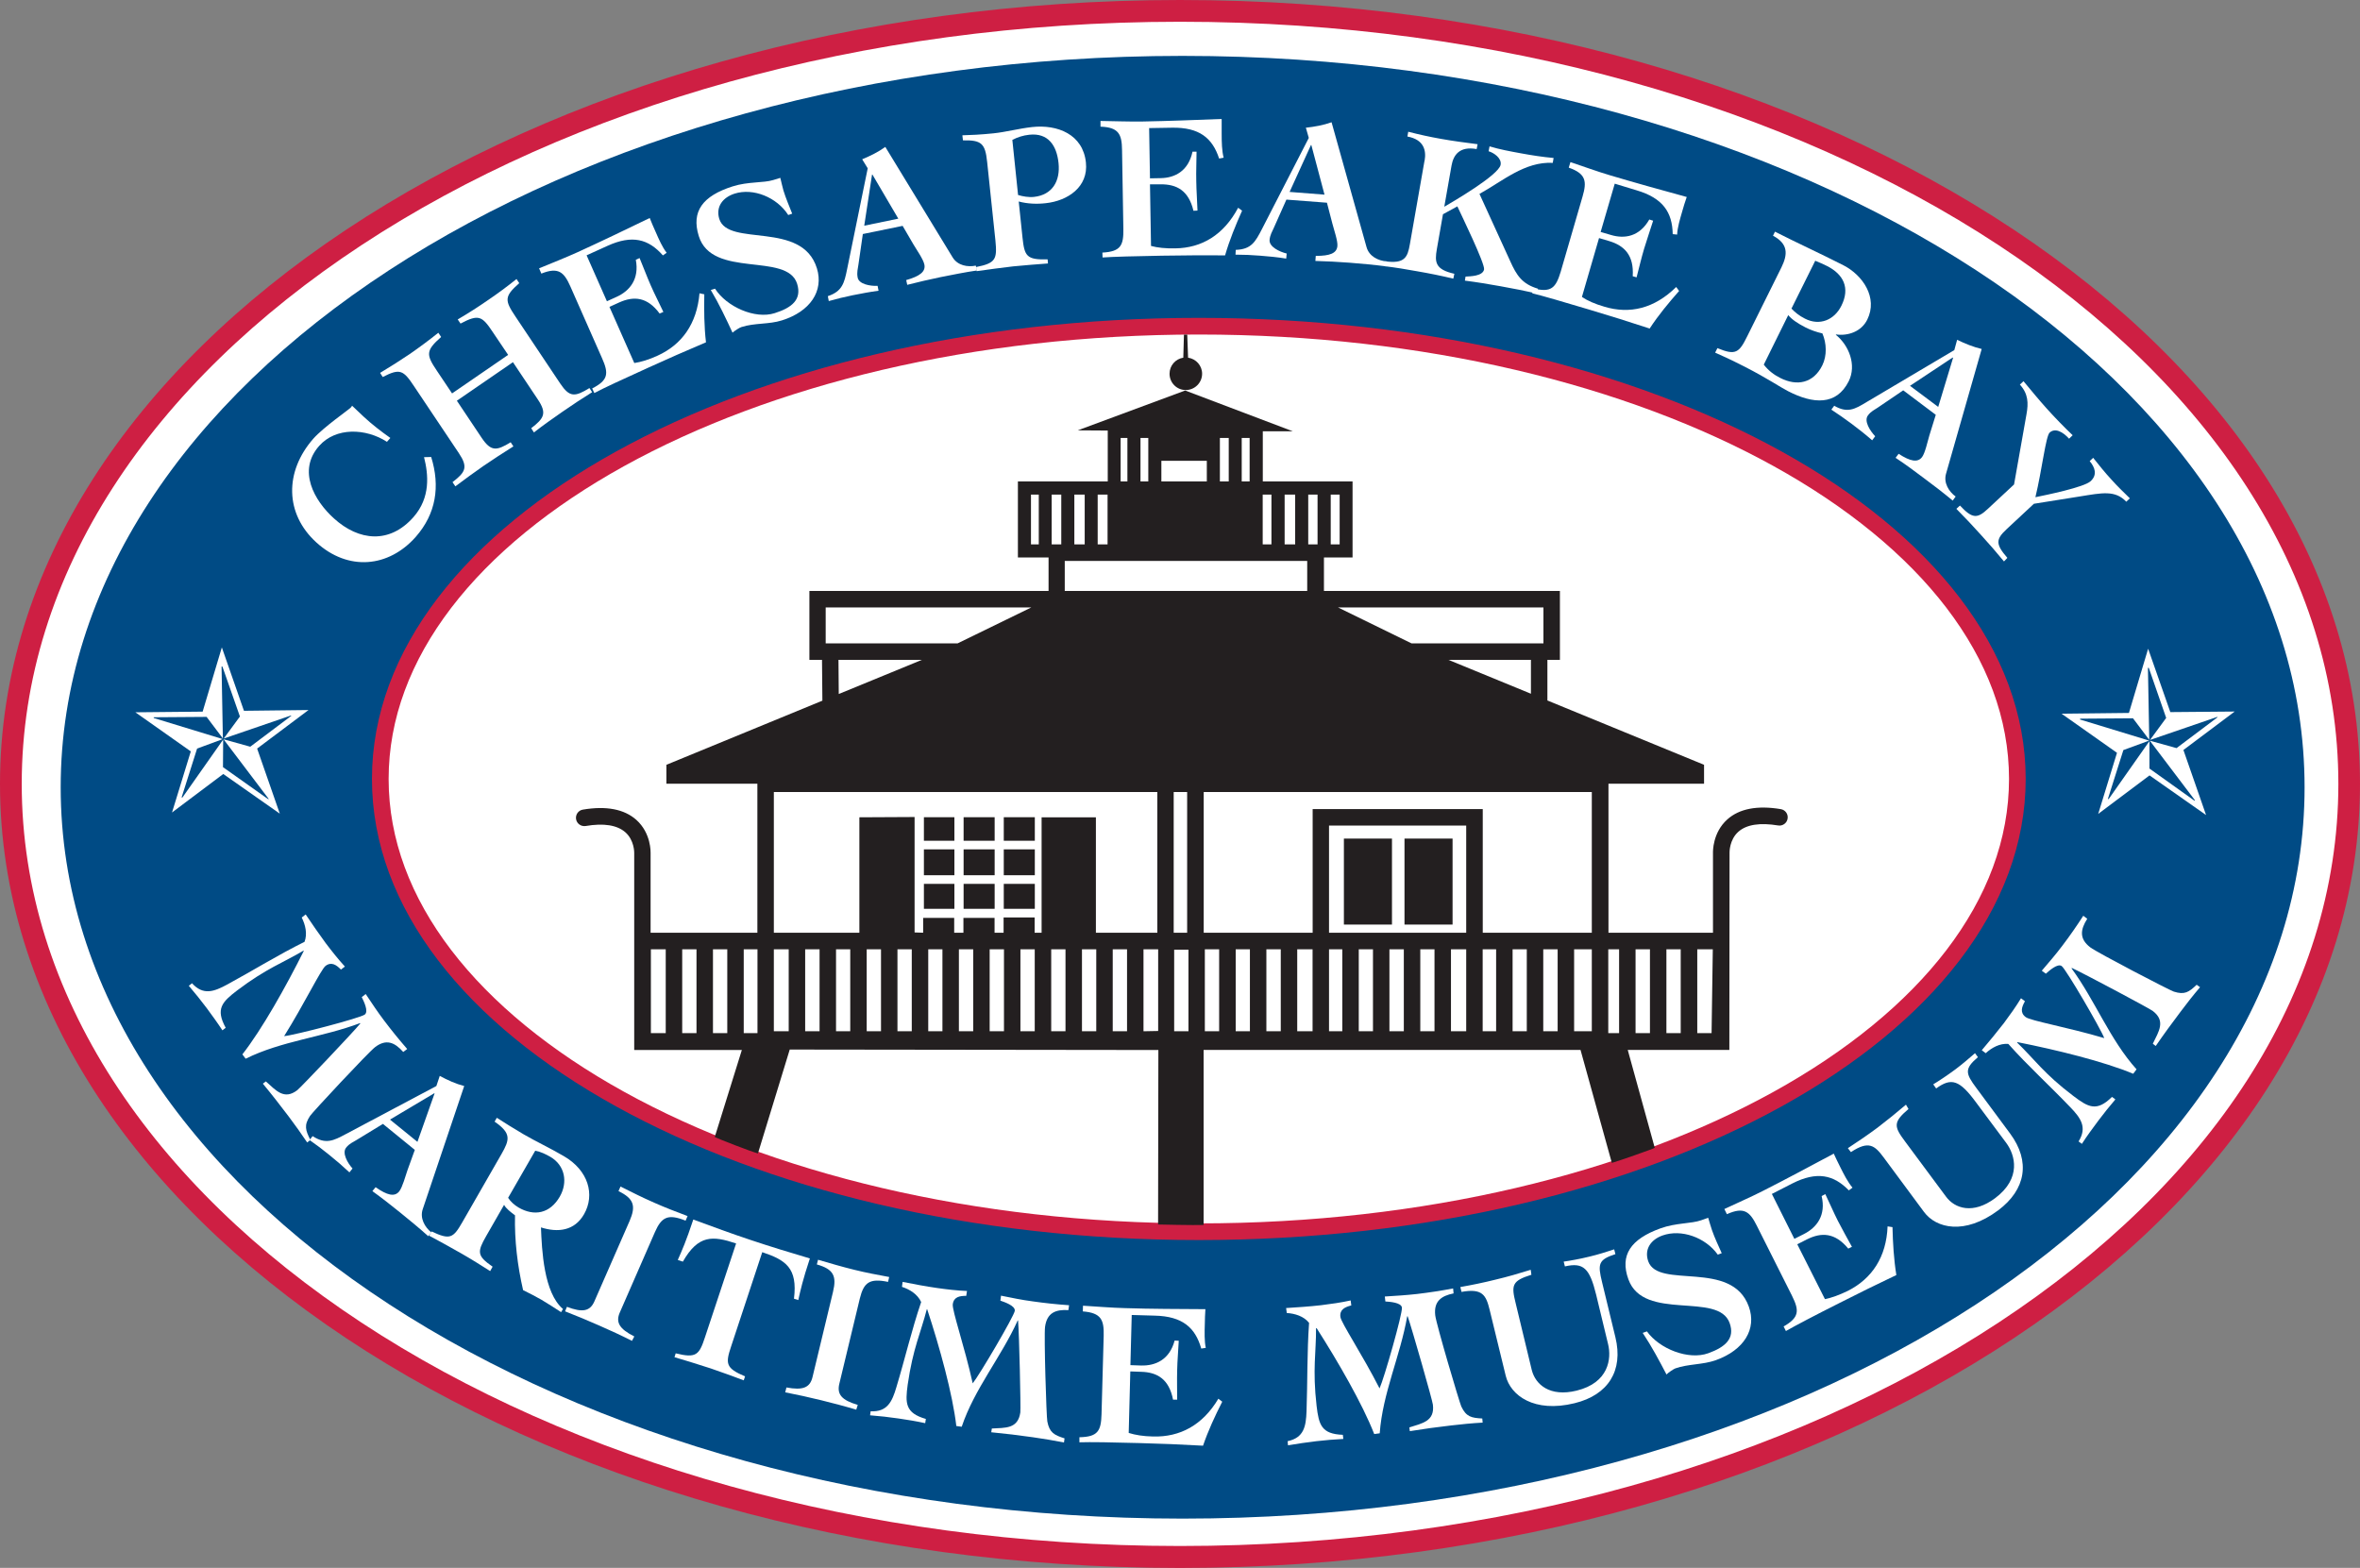 <?xml version="1.0" encoding="UTF-8"?>
<svg xmlns="http://www.w3.org/2000/svg" width="143" height="95" viewBox="0 0 143 95" fill="none">
  <rect x="0" y="0" width="143" height="95" fill="#808080" stroke="none"/>
  <g clip-path="url(#clip0_2416_33651)">
    <path d="M0.399 47.449C0.399 73.548 32.358 94.778 71.643 94.778C110.927 94.778 142.886 73.542 142.886 47.449C142.886 21.355 110.927 0.119 71.643 0.119C32.358 0.119 0.399 21.35 0.399 47.449Z" fill="white"></path>
    <path d="M0 47.5C0 73.696 32.073 95.006 71.5 95.006C110.927 95.006 143 73.696 143 47.5C143 21.304 110.927 0 71.5 0C32.073 0 0 21.304 0 47.5ZM1.317 47.5C1.317 22.032 32.803 1.318 71.5 1.318C110.197 1.318 141.689 22.032 141.689 47.494C141.689 72.957 110.197 93.676 71.5 93.676C32.803 93.676 1.317 72.963 1.317 47.5Z" fill="#CE1F43"></path>
    <path d="M71.654 92.017C109.205 92.017 139.642 72.179 139.642 47.705C139.642 23.23 109.205 3.386 71.654 3.386C34.102 3.386 3.677 23.23 3.677 47.705C3.677 72.179 34.119 92.017 71.659 92.017H71.654Z" fill="#004B85"></path>
    <path d="M72.64 74.633C100.033 74.633 122.238 62.35 122.238 47.199C122.238 32.047 100.033 19.765 72.64 19.765C45.248 19.765 23.043 32.053 23.043 47.199C23.043 62.345 45.248 74.633 72.635 74.633H72.64Z" fill="white" stroke="#CE1F43" stroke-width="1.01"></path>
    <path d="M76.129 26.548H67.52V33.536H76.129V26.548Z" fill="white"></path>
    <path d="M71.939 20.282L71.99 21.673C72.469 21.742 72.84 22.151 72.84 22.645C72.84 23.19 72.395 23.633 71.848 23.633C71.3 23.633 70.867 23.19 70.867 22.645C70.867 22.151 71.226 21.747 71.7 21.673L71.739 20.276H71.933L71.939 20.282Z" fill="#231F20"></path>
    <path d="M79.737 33.888H64.043V36.712H79.737V33.888Z" fill="white"></path>
    <path d="M64.676 36.308H49.552V39.478H58.16L64.676 36.308Z" fill="white"></path>
    <path d="M50.31 39.478L50.349 43.165L59.06 39.478H50.31Z" fill="white"></path>
    <path d="M78.917 36.308H94.03V39.478H85.427L78.917 36.308Z" fill="white"></path>
    <path d="M93.272 39.478V43.285L85.171 39.478H93.272Z" fill="white"></path>
    <path d="M23.453 26.775C22.165 25.94 20.346 25.878 19.337 27.02C18.009 28.519 19.047 30.337 20.227 31.405C21.749 32.791 23.613 32.968 25.055 31.331C26.093 30.15 25.962 28.758 25.694 27.701L26.127 27.69C26.68 29.474 26.423 31.127 25.192 32.53C23.55 34.388 21.099 34.627 19.166 32.865C17.262 31.133 17.228 28.582 18.989 26.576C19.297 26.23 19.833 25.792 20.301 25.429C20.785 25.054 21.196 24.758 21.253 24.696C21.304 24.639 21.316 24.616 21.333 24.582C21.572 24.798 21.789 25.025 22.028 25.241C22.535 25.713 23.088 26.139 23.653 26.537L23.448 26.77L23.453 26.775Z" fill="white"></path>
    <path d="M27.421 29.213C28.213 28.605 28.373 28.309 27.803 27.457L25.095 23.412C24.439 22.424 24.24 22.304 23.191 22.844L23.031 22.594C23.641 22.23 24.245 21.844 24.844 21.441C25.426 21.037 26.007 20.606 26.56 20.163L26.731 20.418C25.791 21.248 25.813 21.486 26.475 22.469L27.392 23.838L30.79 21.503L29.867 20.134C29.211 19.146 29.011 19.021 27.905 19.606L27.734 19.356C28.367 18.986 28.977 18.595 29.576 18.18C30.163 17.782 30.739 17.356 31.297 16.907L31.463 17.157C30.539 17.97 30.579 18.203 31.241 19.191L33.948 23.242C34.519 24.094 34.843 24.048 35.716 23.514L35.881 23.764C35.277 24.139 34.667 24.543 34.085 24.946C33.504 25.349 32.916 25.764 32.352 26.202L32.187 25.946C32.979 25.338 33.15 25.037 32.58 24.19L31.081 21.946L27.683 24.281L29.183 26.525C29.753 27.372 30.089 27.321 30.944 26.798L31.109 27.048C30.499 27.434 29.884 27.826 29.291 28.235C28.721 28.633 28.151 29.048 27.592 29.468L27.421 29.218V29.213Z" fill="white"></path>
    <path d="M35.88 23.537C36.878 23.031 36.884 22.617 36.479 21.702L34.558 17.35C34.176 16.492 33.839 16.163 32.802 16.578L32.665 16.259C33.446 15.936 34.244 15.623 35.008 15.277C36.45 14.618 37.893 13.925 39.369 13.209C39.478 13.487 39.597 13.765 39.717 14.027C39.922 14.498 40.133 14.981 40.395 15.316L40.167 15.476C39.295 14.481 38.309 14.214 36.81 14.896L35.544 15.47L36.775 18.254L37.362 17.987C38.155 17.629 38.748 16.913 38.526 15.742L38.754 15.635C38.982 16.18 39.193 16.748 39.426 17.282C39.666 17.833 39.939 18.35 40.196 18.901L39.968 18.998C39.227 17.992 38.411 17.924 37.517 18.327L36.929 18.595L38.434 21.997C38.839 21.935 39.306 21.799 39.848 21.549C41.307 20.884 42.225 19.634 42.385 17.771L42.676 17.833C42.659 18.799 42.664 19.776 42.778 20.742C41.604 21.236 40.435 21.753 39.261 22.287C37.807 22.946 36.564 23.52 36.011 23.815L35.886 23.543L35.88 23.537Z" fill="white"></path>
    <path d="M47.761 13.027C47.071 11.953 45.646 11.374 44.512 11.732C43.805 11.959 43.36 12.516 43.582 13.26C44.118 14.993 48.599 13.339 49.5 16.26C49.922 17.634 49.095 18.873 47.379 19.413C46.593 19.663 45.72 19.56 44.928 19.816C44.808 19.85 44.495 20.055 44.386 20.157C43.993 19.31 43.577 18.424 43.069 17.572L43.326 17.492C44.021 18.583 45.743 19.356 46.94 18.975C47.983 18.646 48.593 18.151 48.303 17.203C47.704 15.254 43.144 16.907 42.34 14.3C41.878 12.811 42.573 11.874 44.392 11.294C45.333 10.993 46.262 11.095 46.855 10.908L47.282 10.777C47.351 11.039 47.396 11.289 47.47 11.539C47.613 12.01 47.824 12.493 48.001 12.947L47.75 13.033L47.761 13.027Z" fill="white"></path>
    <path d="M50.155 17.947C51.039 17.657 51.159 17.146 51.33 16.305L52.578 10.198L52.242 9.652C52.732 9.448 53.222 9.209 53.644 8.902L57.726 15.6C58.028 16.089 58.627 16.197 59.128 16.095L59.191 16.39C58.547 16.481 57.606 16.669 56.985 16.793C56.306 16.936 55.634 17.089 54.972 17.259L54.91 16.97C55.736 16.737 56.101 16.458 56.01 16.026C55.947 15.714 55.543 15.135 55.349 14.811L54.693 13.686L52.282 14.18L52.014 16.038C51.985 16.276 51.905 16.492 51.968 16.816C52.042 17.22 52.721 17.339 53.177 17.322L53.234 17.617C52.709 17.685 52.185 17.788 51.666 17.89C51.187 17.986 50.703 18.106 50.218 18.242L50.161 17.947H50.155ZM54.431 13.248L52.863 10.578H52.84L52.367 13.675L54.437 13.248H54.431Z" fill="white"></path>
    <path d="M59.813 9.806C59.699 8.687 59.465 8.482 58.348 8.505L58.313 8.198C58.787 8.187 59.431 8.158 60.195 8.079C60.959 7.999 61.728 7.789 62.538 7.698C64.088 7.528 65.622 8.147 65.799 9.846C65.958 11.328 64.698 12.169 63.37 12.311C62.829 12.374 62.258 12.351 61.728 12.209L61.956 14.39C62.076 15.515 62.196 15.754 63.478 15.714L63.501 15.964C62.8 16.021 62.093 16.067 61.392 16.14C60.639 16.226 59.91 16.328 59.174 16.43L59.146 16.18C60.354 15.947 60.423 15.686 60.315 14.567L59.813 9.8V9.806ZM61.694 11.817C61.968 11.902 62.344 11.965 62.652 11.931C63.769 11.811 64.254 10.965 64.14 9.88C64.031 8.817 63.513 8.039 62.367 8.164C61.99 8.204 61.66 8.312 61.341 8.476L61.688 11.817H61.694Z" fill="white"></path>
    <path d="M66.802 15.305C67.92 15.243 68.085 14.862 68.068 13.856L67.988 9.084C67.977 8.147 67.794 7.709 66.683 7.675V7.329C67.515 7.34 68.37 7.374 69.214 7.363C70.793 7.334 72.389 7.272 74.025 7.209C74.02 7.511 74.02 7.812 74.025 8.101C74.025 8.613 74.037 9.141 74.145 9.556L73.871 9.607C73.461 8.351 72.657 7.709 71.015 7.738L69.63 7.761L69.681 10.806L70.32 10.794C71.186 10.783 72.007 10.368 72.258 9.192H72.503C72.503 9.777 72.469 10.38 72.486 10.97C72.492 11.573 72.543 12.158 72.56 12.76L72.315 12.771C72.024 11.544 71.3 11.158 70.326 11.169H69.681L69.744 14.902C70.137 15.01 70.622 15.061 71.215 15.049C72.822 15.027 74.145 14.237 75.023 12.589L75.262 12.766C74.869 13.652 74.499 14.544 74.231 15.476C72.959 15.459 71.682 15.476 70.394 15.493C68.803 15.521 67.441 15.555 66.808 15.601L66.797 15.294L66.802 15.305Z" fill="white"></path>
    <path d="M74.886 15.14C75.821 15.106 76.066 14.652 76.46 13.89L79.304 8.357L79.127 7.738C79.658 7.681 80.194 7.584 80.684 7.408L82.805 14.981C82.964 15.532 83.506 15.799 84.019 15.839L83.996 16.14C83.358 16.055 82.4 15.964 81.773 15.918C81.077 15.867 80.387 15.828 79.703 15.811L79.726 15.504C80.587 15.509 81.003 15.345 81.037 14.902C81.066 14.595 80.826 13.919 80.735 13.555L80.404 12.283L77.947 12.095L77.183 13.811C77.092 14.027 76.956 14.22 76.927 14.544C76.904 14.958 77.52 15.254 77.965 15.362L77.936 15.669C77.406 15.583 76.881 15.532 76.351 15.492C75.855 15.453 75.359 15.43 74.863 15.43L74.88 15.129L74.886 15.14ZM80.256 11.794L79.458 8.789H79.435L78.141 11.629L80.251 11.794H80.256Z" fill="white"></path>
    <path d="M86.322 9.738C86.436 9.096 86.265 8.454 85.279 8.272L85.33 7.982C85.992 8.153 86.636 8.295 87.314 8.414C88.038 8.545 88.791 8.641 89.532 8.738L89.475 9.033C88.437 8.846 88.067 9.391 87.953 10.033L87.514 12.527C87.953 12.271 90.82 10.613 90.928 9.982C90.997 9.584 90.524 9.26 90.199 9.164L90.256 8.868C90.871 9.056 91.51 9.17 92.154 9.289C92.832 9.414 93.454 9.51 94.138 9.573L94.087 9.868C92.394 9.777 91.048 10.976 89.646 11.749L91.51 15.828C91.897 16.691 92.234 17.208 93.186 17.492L93.129 17.794C92.411 17.623 91.669 17.475 90.928 17.345C90.204 17.214 89.48 17.095 88.762 17.004L88.802 16.759C89.07 16.742 89.84 16.742 89.925 16.328C89.988 15.981 88.557 13.05 88.306 12.504L87.434 12.982L87.063 15.095C86.926 15.89 86.961 16.328 88.124 16.589L88.061 16.884C87.326 16.708 86.59 16.561 85.866 16.436C85.21 16.316 84.555 16.209 83.894 16.129L83.945 15.834C85.108 15.993 85.29 15.595 85.427 14.805L86.316 9.738H86.322Z" fill="white"></path>
    <path d="M92.924 17.475C94.001 17.748 94.275 17.43 94.565 16.475L95.894 11.902C96.156 10.999 96.11 10.527 95.056 10.158L95.158 9.823C95.962 10.09 96.76 10.385 97.564 10.624C99.092 11.078 100.625 11.504 102.205 11.936C102.102 12.226 102.016 12.51 101.937 12.788C101.794 13.283 101.64 13.788 101.623 14.214L101.355 14.186C101.332 12.857 100.757 12.004 99.172 11.533L97.843 11.129L96.988 14.055L97.61 14.237C98.442 14.487 99.343 14.339 99.936 13.3L100.169 13.373C99.993 13.936 99.793 14.504 99.622 15.072C99.451 15.646 99.32 16.22 99.166 16.805L98.932 16.737C99.012 15.476 98.436 14.885 97.501 14.606L96.891 14.425L95.854 17.992C96.19 18.22 96.641 18.418 97.211 18.583C98.75 19.049 100.243 18.697 101.566 17.39L101.743 17.629C101.104 18.356 100.489 19.094 99.958 19.907C98.75 19.509 97.53 19.128 96.293 18.759C94.759 18.299 93.454 17.918 92.844 17.771L92.929 17.481L92.924 17.475Z" fill="white"></path>
    <path d="M104.063 21.094C105.174 21.554 105.379 21.372 105.875 20.367L107.945 16.197C108.327 15.413 108.367 14.782 107.432 14.282L107.552 14.038C108.903 14.726 110.316 15.367 111.696 16.072C112.865 16.669 113.805 18.032 113.144 19.367C112.791 20.088 111.987 20.367 111.251 20.265L111.24 20.287C112.038 20.929 112.506 22.122 112.021 23.099C111.274 24.588 109.866 24.486 108.344 23.702C107.871 23.463 107.113 22.935 105.727 22.225C104.798 21.753 104.388 21.571 103.926 21.367L104.063 21.094ZM106.873 22.094C107.141 22.441 107.483 22.707 107.859 22.895C108.886 23.423 109.883 23.219 110.419 22.139C110.71 21.549 110.681 20.799 110.425 20.202C110.071 20.123 109.729 20.003 109.421 19.85C108.914 19.589 108.578 19.361 108.355 19.094L106.873 22.094ZM108.555 18.702C108.754 18.913 109.011 19.128 109.364 19.305C110.265 19.77 111.154 19.378 111.576 18.526C112.112 17.453 111.713 16.629 110.704 16.117C110.476 15.998 110.242 15.907 109.991 15.799L108.549 18.702H108.555Z" fill="white"></path>
    <path d="M111.126 24.577C111.936 25.054 112.386 24.798 113.105 24.361L118.418 21.213L118.589 20.589C119.068 20.822 119.581 21.032 120.077 21.145L117.916 28.707C117.757 29.258 118.087 29.786 118.498 30.087L118.321 30.332C117.825 29.917 117.055 29.32 116.542 28.946C115.989 28.525 115.425 28.116 114.86 27.741L115.043 27.497C115.761 27.963 116.206 28.042 116.468 27.69C116.651 27.44 116.799 26.747 116.907 26.383L117.295 25.134L115.322 23.651L113.783 24.696C113.589 24.832 113.367 24.918 113.179 25.179C112.934 25.514 113.31 26.105 113.623 26.434L113.441 26.679C113.031 26.321 112.614 25.991 112.187 25.673C111.793 25.378 111.383 25.094 110.967 24.821L111.144 24.582L111.126 24.577ZM117.443 24.656L118.344 21.679L118.321 21.662L115.733 23.378L117.437 24.651L117.443 24.656Z" fill="white"></path>
    <path d="M122.608 23.094C123.069 23.651 123.537 24.219 124.016 24.753C124.517 25.31 125.048 25.855 125.589 26.372L125.373 26.582C124.996 26.168 124.529 25.906 124.193 26.213C123.959 26.434 123.725 28.508 123.332 30.127C123.97 29.997 126.285 29.525 126.678 29.156C127.1 28.764 126.94 28.321 126.621 27.94L126.832 27.741C127.191 28.19 127.556 28.65 127.949 29.071C128.297 29.463 128.685 29.832 129.055 30.195L128.839 30.4C128.16 29.684 127.368 29.866 126.017 30.082L123.24 30.525L121.587 32.065C120.92 32.684 120.915 32.974 121.633 33.803L121.428 34.019C120.977 33.468 120.515 32.939 120.048 32.428C119.558 31.883 119.056 31.349 118.543 30.832L118.76 30.633C119.506 31.428 119.803 31.445 120.458 30.826L122.038 29.355L122.79 25.111C122.916 24.418 122.898 23.861 122.391 23.304L122.608 23.1V23.094Z" fill="white"></path>
    <path d="M14.68 63.896C15.882 62.362 17.325 59.783 18.408 57.618L18.391 57.601C17.159 58.334 16.145 58.669 14.366 60.016C13.454 60.714 13.049 61.129 13.676 62.277L13.477 62.43C13.175 61.97 12.855 61.532 12.53 61.089C12.182 60.629 11.818 60.169 11.441 59.732L11.635 59.578C12.319 60.334 12.975 60.084 13.773 59.652C15.341 58.8 16.857 57.857 18.453 57.067C18.636 56.584 18.505 56.039 18.282 55.596L18.522 55.408C18.921 55.999 19.32 56.584 19.736 57.147C20.101 57.63 20.489 58.118 20.899 58.567L20.66 58.749C20.386 58.47 20.084 58.255 19.725 58.527C19.44 58.749 18.436 60.834 17.216 62.782C17.861 62.725 21.828 61.686 22.102 61.476C22.353 61.282 22.034 60.652 21.92 60.419L22.159 60.231C22.524 60.777 22.883 61.322 23.276 61.839C23.721 62.43 24.189 63.004 24.673 63.561L24.434 63.742C23.915 63.157 23.402 62.936 22.729 63.447C22.302 63.776 18.932 67.395 18.79 67.611C18.408 68.185 18.511 68.486 18.807 69.071L18.613 69.225C18.254 68.691 17.883 68.168 17.501 67.662C16.988 66.986 16.475 66.322 15.928 65.663L16.11 65.526C16.72 66.066 17.211 66.674 18.015 66.055C18.214 65.901 21.332 62.623 21.834 62.015L21.817 61.993C19.554 62.85 17.051 63.072 14.885 64.151L14.685 63.885L14.68 63.896Z" fill="white"></path>
    <path d="M18.938 68.838C19.731 69.355 20.198 69.123 20.951 68.719L26.441 65.805L26.646 65.191C27.119 65.447 27.615 65.674 28.128 65.805L25.614 73.27C25.431 73.815 25.739 74.355 26.133 74.673L25.95 74.906C25.471 74.469 24.713 73.844 24.217 73.446C23.676 73.008 23.123 72.577 22.564 72.173L22.758 71.935C23.465 72.429 23.909 72.537 24.189 72.19C24.383 71.946 24.571 71.253 24.69 70.906L25.135 69.674L23.203 68.1L21.601 69.077C21.401 69.208 21.173 69.282 20.974 69.537C20.711 69.861 21.059 70.469 21.361 70.804L21.173 71.037C20.78 70.668 20.375 70.321 19.953 69.98C19.571 69.668 19.166 69.361 18.756 69.077L18.944 68.838H18.938ZM25.295 69.185L26.332 66.254L26.315 66.242L23.63 67.839L25.289 69.185H25.295Z" fill="white"></path>
    <path d="M30.106 67.731C30.619 68.06 31.098 68.361 31.736 68.736C32.5 69.179 33.321 69.56 34.165 70.054C35.658 70.918 36.063 72.395 35.39 73.571C34.815 74.576 33.817 74.701 32.779 74.372C32.831 75.724 32.945 78.337 34.113 79.314L33.999 79.507C33.6 79.246 33.212 78.996 32.802 78.752C32.443 78.547 32.067 78.354 31.696 78.172C31.354 76.684 31.172 75.162 31.206 73.639C30.972 73.469 30.636 73.207 30.545 73.003L29.467 74.883C28.908 75.86 28.891 76.088 29.849 76.752L29.701 77.019C29.199 76.701 28.601 76.32 27.985 75.968C27.318 75.582 26.662 75.23 26.001 74.872L26.149 74.616C27.272 75.144 27.46 75.025 28.019 74.048L30.391 69.918C30.887 69.049 30.989 68.668 29.969 67.963L30.106 67.725V67.731ZM30.79 72.582C30.955 72.826 31.166 73.014 31.422 73.167C32.374 73.718 33.327 73.531 33.919 72.508C34.415 71.645 34.244 70.617 33.344 70.094C33.064 69.935 32.768 69.787 32.431 69.725L30.79 72.576V72.582Z" fill="white"></path>
    <path d="M37.597 71.895C38.281 72.236 38.954 72.577 39.649 72.878C40.311 73.173 40.983 73.429 41.662 73.685L41.542 73.963C40.47 73.531 40.083 73.747 39.684 74.656L37.557 79.525C37.295 80.121 37.529 80.525 38.435 80.979L38.293 81.246C37.643 80.917 36.981 80.61 36.314 80.32C35.63 80.019 34.941 79.729 34.239 79.457L34.353 79.184C35.305 79.547 35.756 79.451 36.018 78.849L38.15 73.98C38.543 73.071 38.412 72.628 37.477 72.173L37.597 71.901V71.895Z" fill="white"></path>
    <path d="M48.109 78.695C48.343 76.815 47.602 76.349 46.188 75.872L44.307 81.564C43.948 82.632 43.97 82.899 45.145 83.399L45.065 83.638C44.409 83.394 43.737 83.144 43.064 82.916C42.34 82.678 41.622 82.462 40.869 82.235L40.943 82.002C42.186 82.308 42.363 82.104 42.716 81.03L44.603 75.344C43.189 74.872 42.317 74.804 41.377 76.446L41.069 76.343C41.325 75.77 41.576 75.201 42.009 73.895C43.178 74.326 44.318 74.747 45.481 75.133C46.667 75.531 47.864 75.894 49.073 76.252C48.639 77.565 48.508 78.161 48.371 78.775L48.103 78.69L48.109 78.695Z" fill="white"></path>
    <path d="M49.569 76.332C50.304 76.548 51.022 76.758 51.764 76.94C52.47 77.116 53.172 77.246 53.879 77.377L53.81 77.673C52.681 77.44 52.339 77.712 52.1 78.678L50.857 83.848C50.703 84.484 51 84.842 51.974 85.126L51.883 85.416C51.182 85.206 50.481 85.024 49.774 84.848C49.05 84.672 48.315 84.507 47.579 84.365L47.653 84.07C48.651 84.257 49.078 84.081 49.232 83.445L50.475 78.275C50.709 77.309 50.498 76.9 49.495 76.616L49.569 76.326V76.332Z" fill="white"></path>
    <path d="M57.948 86.416C57.726 84.484 56.939 81.627 56.181 79.332H56.158C55.805 80.723 55.32 81.683 55.001 83.893C54.847 85.03 54.847 85.615 56.101 85.978L56.061 86.234C55.52 86.115 54.995 86.03 54.448 85.95C53.878 85.865 53.297 85.802 52.721 85.757L52.755 85.513C53.77 85.564 54.06 84.922 54.317 84.047C54.836 82.331 55.24 80.587 55.816 78.894C55.6 78.422 55.127 78.127 54.653 77.974L54.693 77.673C55.383 77.809 56.084 77.945 56.774 78.042C57.367 78.127 57.994 78.201 58.593 78.224L58.547 78.519C58.154 78.519 57.794 78.576 57.732 79.025C57.68 79.388 58.439 81.57 58.94 83.82C59.345 83.32 61.437 79.769 61.489 79.428C61.529 79.116 60.856 78.894 60.616 78.809L60.656 78.508C61.295 78.638 61.928 78.769 62.578 78.854C63.301 78.957 64.037 79.036 64.778 79.087L64.738 79.383C63.963 79.337 63.444 79.542 63.324 80.388C63.25 80.922 63.404 85.876 63.461 86.132C63.592 86.808 63.877 86.956 64.504 87.154L64.47 87.404C63.843 87.279 63.216 87.177 62.583 87.086C61.739 86.967 60.913 86.865 60.063 86.785L60.098 86.558C60.913 86.507 61.682 86.592 61.825 85.581C61.859 85.337 61.757 80.797 61.688 80.013H61.665C60.668 82.223 59.043 84.155 58.273 86.45L57.937 86.404L57.948 86.416Z" fill="white"></path>
    <path d="M65.405 87.086C66.528 87.064 66.716 86.7 66.745 85.695L66.876 80.934C66.899 79.991 66.739 79.547 65.611 79.462L65.622 79.116C66.466 79.167 67.332 79.241 68.176 79.263C69.778 79.315 71.391 79.315 73.039 79.326C73.016 79.627 73.01 79.928 73.004 80.212C72.987 80.729 72.976 81.257 73.061 81.672L72.788 81.712C72.423 80.434 71.642 79.758 69.977 79.718L68.575 79.678L68.495 82.718L69.145 82.74C70.017 82.763 70.867 82.388 71.174 81.229L71.425 81.24C71.397 81.831 71.34 82.428 71.329 83.013C71.311 83.621 71.329 84.212 71.329 84.808H71.078C70.838 83.564 70.12 83.144 69.139 83.121L68.489 83.098L68.392 86.825C68.786 86.95 69.276 87.03 69.869 87.041C71.494 87.086 72.868 86.359 73.825 84.751L74.059 84.933C73.62 85.797 73.21 86.677 72.896 87.598C71.614 87.524 70.325 87.473 69.025 87.439C67.412 87.393 66.044 87.37 65.405 87.393V87.092V87.086Z" fill="white"></path>
    <path d="M83.266 86.887C82.559 85.075 81.077 82.507 79.777 80.473L79.743 80.485C79.754 81.916 79.52 82.968 79.777 85.189C79.914 86.331 80.067 86.893 81.367 86.939L81.396 87.189C80.849 87.217 80.313 87.262 79.765 87.325C79.195 87.393 78.614 87.478 78.044 87.575L78.021 87.325C79.013 87.115 79.133 86.427 79.167 85.513C79.23 83.723 79.195 81.939 79.321 80.155C79.001 79.752 78.46 79.587 77.97 79.559L77.93 79.258C78.631 79.212 79.344 79.167 80.039 79.087C80.632 79.013 81.253 78.928 81.841 78.797L81.88 79.099C81.498 79.195 81.162 79.349 81.219 79.797C81.265 80.155 82.547 82.076 83.591 84.126C83.864 83.536 84.993 79.582 84.947 79.229C84.907 78.922 84.206 78.877 83.944 78.86L83.91 78.559C84.566 78.519 85.215 78.479 85.86 78.406C86.595 78.32 87.325 78.207 88.049 78.07L88.077 78.371C87.325 78.519 86.869 78.854 86.966 79.701C87.028 80.24 88.436 84.99 88.545 85.223C88.841 85.848 89.155 85.916 89.816 85.95L89.839 86.2C89.206 86.234 88.567 86.297 87.935 86.371C87.091 86.467 86.27 86.581 85.426 86.717L85.398 86.49C86.179 86.24 86.948 86.121 86.823 85.109C86.8 84.865 85.552 80.496 85.295 79.758H85.267C84.85 82.161 83.773 84.427 83.602 86.848L83.271 86.893L83.266 86.887Z" fill="white"></path>
    <path d="M88.488 77.985C89.195 77.86 89.919 77.712 90.62 77.536C91.339 77.366 92.046 77.161 92.752 76.94L92.792 77.241C91.607 77.61 91.567 77.871 91.84 78.968L92.815 83.013C93.038 83.893 93.904 84.66 95.529 84.263C97.484 83.785 97.655 82.32 97.439 81.445L96.715 78.445C96.321 76.837 95.939 76.48 94.822 76.735L94.748 76.445C95.135 76.389 95.728 76.286 96.344 76.133C96.846 76.014 97.336 75.855 97.809 75.701L97.883 75.991C96.84 76.326 96.806 76.593 97.074 77.69L97.883 81.03C98.374 83.053 97.45 84.524 95.409 85.024C92.958 85.626 91.527 84.552 91.236 83.359L90.261 79.36C90.045 78.485 89.834 78.047 88.557 78.28L88.488 77.991V77.985Z" fill="white"></path>
    <path d="M104.08 76.014C103.333 74.974 101.874 74.457 100.739 74.86C100.032 75.11 99.616 75.695 99.873 76.428C100.483 78.138 104.935 76.292 105.967 79.172C106.457 80.53 105.676 81.803 103.972 82.416C103.179 82.7 102.29 82.638 101.509 82.916C101.395 82.962 101.081 83.172 100.979 83.285C100.545 82.456 100.089 81.593 99.536 80.763L99.793 80.672C100.551 81.734 102.313 82.428 103.51 81.996C104.547 81.621 105.14 81.098 104.804 80.166C104.12 78.246 99.599 80.093 98.67 77.519C98.14 76.053 98.807 75.082 100.614 74.429C101.555 74.088 102.489 74.15 103.077 73.94L103.504 73.787C103.584 74.054 103.652 74.292 103.738 74.548C103.898 75.008 104.126 75.485 104.325 75.934L104.08 76.025V76.014Z" fill="white"></path>
    <path d="M108.059 80.383C109.039 79.826 109.028 79.411 108.583 78.513L106.445 74.258C106.024 73.418 105.676 73.105 104.638 73.571L104.484 73.258C105.254 72.895 106.046 72.554 106.805 72.168C108.23 71.446 109.655 70.679 111.114 69.901C111.24 70.179 111.371 70.446 111.502 70.708C111.73 71.168 111.97 71.634 112.249 71.963L112.027 72.128C111.103 71.179 110.088 70.958 108.606 71.707L107.363 72.344L108.726 75.065L109.302 74.775C110.088 74.378 110.653 73.639 110.379 72.474L110.601 72.355C110.858 72.889 111.097 73.446 111.36 73.969C111.633 74.503 111.924 75.014 112.215 75.548L111.992 75.656C111.189 74.684 110.368 74.656 109.484 75.099L108.903 75.394L110.579 78.718C110.978 78.638 111.439 78.474 111.987 78.207C113.429 77.468 114.301 76.173 114.375 74.309L114.672 74.355C114.695 75.326 114.752 76.298 114.906 77.258C113.743 77.809 112.591 78.377 111.428 78.968C109.98 79.695 108.771 80.331 108.213 80.65L108.082 80.383H108.059Z" fill="white"></path>
    <path d="M111.959 69.577C112.569 69.179 113.185 68.759 113.766 68.327C114.353 67.878 114.923 67.418 115.488 66.935L115.642 67.197C114.695 68.003 114.758 68.259 115.437 69.168L117.916 72.508C118.447 73.23 119.553 73.599 120.892 72.599C122.506 71.389 122.101 69.975 121.565 69.253L119.724 66.782C118.743 65.453 118.247 65.271 117.318 65.953L117.141 65.703C117.472 65.504 117.973 65.174 118.486 64.794C118.903 64.481 119.285 64.152 119.672 63.816L119.849 64.055C119.022 64.765 119.085 65.032 119.763 65.936L121.804 68.691C123.041 70.367 122.762 72.077 121.075 73.338C119.045 74.849 117.318 74.429 116.582 73.435L114.142 70.139C113.601 69.412 113.242 69.088 112.153 69.81L111.97 69.571L111.959 69.577Z" fill="white"></path>
    <path d="M129.255 65.061C127.47 64.316 124.603 63.612 122.243 63.146L122.22 63.169C123.257 64.163 123.85 65.061 125.623 66.401C126.541 67.1 127.048 67.378 127.972 66.464L128.177 66.617C127.818 67.032 127.482 67.458 127.151 67.895C126.809 68.356 126.456 68.827 126.148 69.31L125.948 69.162C126.49 68.299 126.068 67.731 125.435 67.077C124.198 65.782 122.875 64.583 121.69 63.254C121.177 63.209 120.686 63.481 120.321 63.816L120.082 63.635C120.538 63.1 120.988 62.55 121.422 61.993C121.781 61.51 122.146 61.004 122.459 60.487L122.699 60.669C122.505 61.01 122.379 61.356 122.744 61.629C123.029 61.851 125.304 62.248 127.505 62.902C127.271 62.3 125.201 58.749 124.928 58.539C124.677 58.351 124.152 58.834 123.964 58.999L123.719 58.817C124.147 58.317 124.574 57.823 124.962 57.306C125.412 56.715 125.834 56.107 126.233 55.488L126.473 55.67C126.057 56.329 125.977 56.88 126.655 57.402C127.083 57.726 131.461 60.004 131.717 60.084C132.373 60.294 132.63 60.118 133.103 59.669L133.308 59.817C132.892 60.305 132.493 60.811 132.117 61.317C131.603 61.998 131.107 62.674 130.623 63.379L130.446 63.242C130.8 62.504 131.25 61.868 130.44 61.254C130.241 61.101 126.25 58.976 125.543 58.652L125.521 58.675C126.957 60.635 127.841 62.993 129.46 64.793L129.26 65.061H129.255Z" fill="white"></path>
    <path d="M10.421 49.238L11.561 45.529L8.203 43.16L12.279 43.12L13.442 39.228L14.782 43.069L18.693 43.023L15.58 45.358L16.954 49.301L13.528 46.898L10.421 49.233V49.238ZM13.55 44.796L15.164 45.245L17.649 43.376L17.632 43.353L13.556 44.75L14.537 43.415L13.476 40.387H13.425L13.505 44.745L12.519 43.438L9.315 43.461V43.506L13.499 44.784L11.943 45.358L11.002 48.324H11.053L13.522 44.813L13.511 46.483L16.253 48.426L16.281 48.409L13.55 44.801V44.796Z" fill="white"></path>
    <path d="M127.135 49.324L128.275 45.614L124.917 43.245L128.999 43.199L130.162 39.308L131.507 43.148L135.407 43.114L132.3 45.444L133.673 49.386L130.247 46.983L127.135 49.318V49.324ZM130.27 44.881L131.883 45.33L134.369 43.461L134.352 43.438L130.276 44.836L131.256 43.501L130.202 40.467H130.15L130.23 44.83L129.244 43.523L126.046 43.546L126.034 43.597L130.224 44.875L128.662 45.449L127.722 48.415H127.773L130.242 44.904V46.568L132.972 48.517L133.001 48.494L130.27 44.887V44.881Z" fill="white"></path>
    <path d="M96.972 47.892H46.405V63.39H96.972V47.892Z" stroke="white" stroke-width="0.41"></path>
    <path d="M84.344 50.812H81.431V56.022H84.344V50.812Z" fill="#231F20"></path>
    <path d="M88.016 50.812H85.103V56.022H88.016V50.812Z" fill="#231F20"></path>
    <path d="M62.703 49.517H60.822V50.943H62.703V49.517Z" fill="#231F20"></path>
    <path d="M62.703 51.465H60.822V53.033H62.703V51.465Z" fill="#231F20"></path>
    <path d="M62.703 53.556H60.822V55.067H62.703V53.556Z" fill="#231F20"></path>
    <path d="M60.269 49.517H58.388V50.943H60.269V49.517Z" fill="#231F20"></path>
    <path d="M60.269 51.465H58.388V53.033H60.269V51.465Z" fill="#231F20"></path>
    <path d="M60.269 53.556H58.388V55.067H60.269V53.556Z" fill="#231F20"></path>
    <path d="M57.83 49.517H55.948V50.943H57.83V49.517Z" fill="#231F20"></path>
    <path d="M57.83 51.465H55.948V53.033H57.83V51.465Z" fill="#231F20"></path>
    <path d="M57.83 53.556H55.948V55.067H57.83V53.556Z" fill="#231F20"></path>
    <path d="M63.034 49.386V57.016" stroke="white" stroke-width="0.52"></path>
    <path d="M55.72 49.386V57.016" stroke="white" stroke-width="0.52"></path>
    <path d="M100.267 69.548L98.63 63.617H104.787L104.799 51.647C104.799 51.647 104.787 50.874 105.34 50.392C105.831 49.96 106.64 49.835 107.746 50.017C108.014 50.062 108.276 49.875 108.316 49.602C108.362 49.329 108.179 49.074 107.906 49.028C106.486 48.789 105.392 49 104.668 49.647C103.761 50.454 103.795 51.624 103.795 51.67V56.516H97.462V47.489H103.254V46.341L93.762 42.444V39.984H94.52V35.808H80.222V33.78H81.956V29.173H76.517V26.133H78.335L71.814 23.662L65.303 26.076L67.122 26.088V29.173H61.678V33.78H63.536V35.808H49.044V39.984H49.808L49.831 42.455L40.379 46.341V47.489H45.892V56.516H39.422V51.681C39.422 51.653 39.461 50.483 38.555 49.676C37.825 49.028 36.736 48.818 35.317 49.057C35.043 49.102 34.861 49.363 34.906 49.636C34.952 49.909 35.209 50.09 35.482 50.051C36.582 49.863 37.392 49.994 37.888 50.426C38.441 50.909 38.429 51.664 38.429 51.67V57.027C38.429 57.027 38.429 57.073 38.429 57.095V62.606V63.623H44.951L43.309 68.895C43.498 68.997 45.499 69.776 45.926 69.889L47.853 63.595L70.189 63.623L70.172 74.196C70.172 74.196 72.395 74.247 72.931 74.224V63.617H95.769L97.667 70.463C98.009 70.372 100.164 69.617 100.272 69.548H100.267ZM80.633 29.968H81.174V32.985H80.633V29.968ZM62.943 32.985H62.47V29.968H62.943V32.985ZM40.339 62.6H39.439V57.521H40.339V62.6ZM42.203 62.6H41.337V57.521H42.203V62.6ZM44.068 62.6H43.201V57.521H44.068V62.6ZM45.898 62.6H45.065V57.521H45.898V62.6ZM93.522 36.808V38.984H85.53C85.399 38.916 82.947 37.723 81.078 36.808H93.528H93.522ZM92.764 39.984V42.035L87.77 39.984H92.764ZM79.27 29.968H79.835V32.985H79.27V29.968ZM77.84 29.968H78.478V32.985H77.84V29.968ZM76.511 29.968H77.041V32.985H76.511V29.968ZM75.24 26.537H75.719V29.173H75.24V26.537ZM73.917 26.537H74.453V29.173H73.917V26.537ZM70.371 27.923H73.125V29.173H70.371V27.923ZM69.106 26.537H69.579V29.173H69.106V26.537ZM67.903 26.537H68.313V29.173H67.903V26.537ZM66.512 29.968H67.111V32.985H66.512V29.968ZM65.098 29.968H65.725V32.985H65.098V29.968ZM63.724 29.968H64.306V32.985H63.724V29.968ZM50.036 36.808H62.487C60.611 37.723 58.166 38.91 58.023 38.984H50.031V36.808H50.036ZM55.857 39.984L50.823 42.052C50.818 41.325 50.806 40.478 50.806 39.984H55.857ZM47.79 62.487H46.89V57.521H47.79V62.487ZM49.66 62.487H48.788V57.521H49.66V62.487ZM51.519 62.487H50.658V57.521H51.519V62.487ZM53.383 62.487H52.516V57.521H53.383V62.487ZM55.247 62.487H54.38V57.521H55.247V62.487ZM57.105 62.487H56.245V57.521H57.105V62.487ZM58.97 62.487H58.103V57.521H58.97V62.487ZM60.834 62.487H59.967V57.521H60.834V62.487ZM62.698 62.487H61.831V57.521H62.698V62.487ZM63.114 56.516H62.692V55.59H60.811V56.516H60.264V55.618H58.377V56.516H57.818V55.618H55.937V56.516L55.418 56.499V49.505L52.072 49.522V56.516H46.89V47.989H70.126V56.516H66.404V49.522H63.114V56.516ZM64.562 62.487H63.696V57.521H64.562V62.487ZM66.426 62.487H65.56V57.521H66.426V62.487ZM68.291 62.487H67.424V57.521H68.291V62.487ZM70.177 62.47C69.887 62.47 69.579 62.487 69.288 62.487V57.521H70.177V62.47ZM72.013 62.487H71.147V57.544H72.013V62.487ZM71.118 56.516V47.989H71.933V56.516H71.118ZM64.653 35.808H64.517V33.99H79.208V35.808H64.648H64.653ZM73.872 62.487H73.005V57.521H73.872V62.487ZM75.736 62.487H74.875V57.521H75.736V62.487ZM77.606 62.487H76.734V57.521H77.606V62.487ZM79.533 62.487H78.603V57.521H79.533V62.487ZM81.334 62.487H80.53V57.521H81.334V62.487ZM83.193 62.487H82.332V57.521H83.193V62.487ZM85.062 62.487H84.19V57.521H85.062V62.487ZM86.921 62.487H86.06V57.521H86.921V62.487ZM88.842 62.487H87.919V57.521H88.842V62.487ZM88.842 56.516H80.53V50.022H88.842V56.516ZM90.655 62.487H89.84V57.521H90.655V62.487ZM92.513 62.487H91.653V57.521H92.513V62.487ZM94.383 62.487H93.511V57.521H94.383V62.487ZM96.453 62.487H95.381V57.521H96.453V62.487ZM96.453 56.516H89.845V49.023H79.538V56.516H72.937V47.989H96.453V56.516ZM98.106 62.6H97.45V57.521H98.106V62.6ZM99.976 62.6H99.104V57.521H99.976V62.6ZM101.84 62.6H100.973V57.521H101.84V62.6ZM103.704 62.6H102.843V57.521H103.784C103.773 58.215 103.727 61.441 103.71 62.6H103.704Z" fill="#231F20"></path>
  </g>
  <defs>
    <clipPath id="clip0_2416_33651">
      <rect width="143" height="95" fill="white"></rect>
    </clipPath>
  </defs>
</svg>
